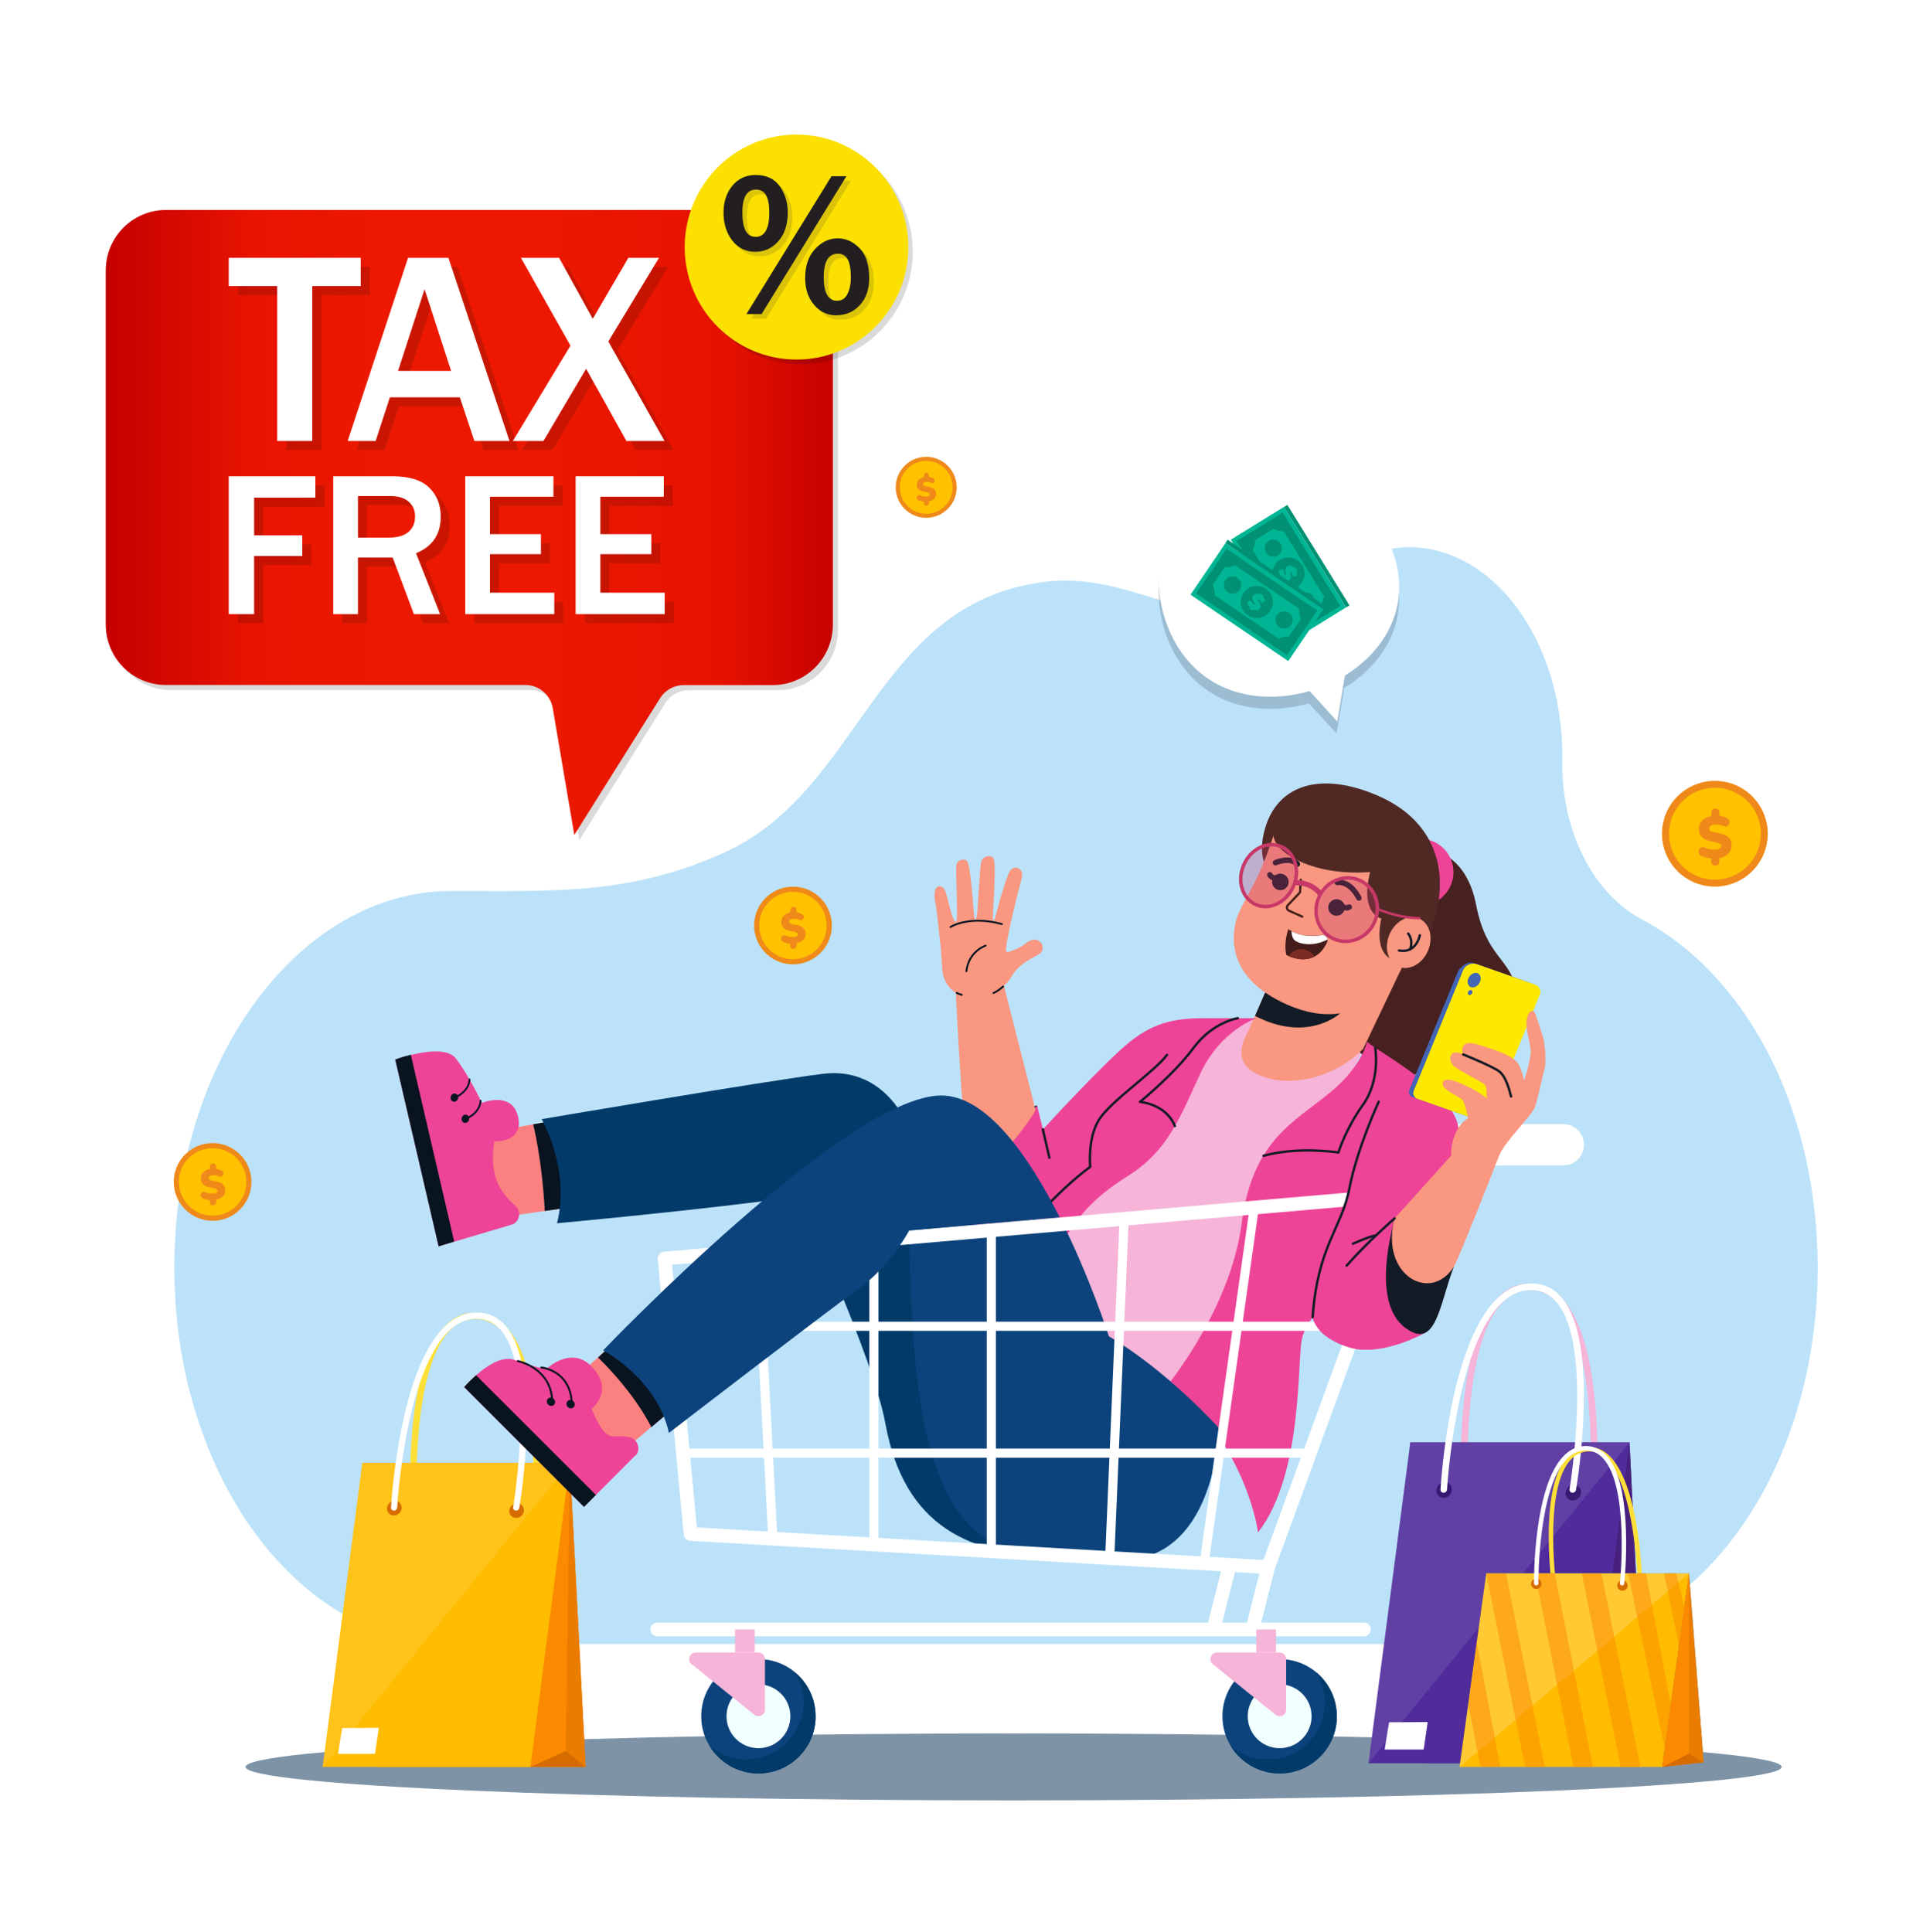 <svg width="200" height="201" viewBox="0 0 200 201" fill="none" xmlns="http://www.w3.org/2000/svg">
<g opacity="0.4">
<path d="M160.201 171C159.411 171 158.641 170.96 157.861 170.87V171H46.961C30.661 171 17.521 152.63 18.151 130.31C18.731 109.64 31.251 93.02 46.481 92.68C46.621 92.68 46.761 92.68 46.901 92.68C57.351 92.65 65.421 93.21 75.451 88.62C89.591 82.16 90.981 62.99 108.291 60.57C119.401 59.02 125.641 68.62 137.741 60.46C140.451 58.63 143.271 56.91 146.501 56.91C155.331 56.91 162.491 66.63 162.491 78.63C162.491 78.8 162.491 78.98 162.491 79.15C162.361 86.44 165.721 92.95 170.721 95.61C181.551 101.36 188.591 114.81 189.021 130.32C189.651 152.64 176.511 171.01 160.211 171.01L160.201 171Z" fill="#55B6EF"/>
</g>
<path d="M105.419 187.27C149.536 187.27 185.299 185.712 185.299 183.79C185.299 181.868 149.536 180.31 105.419 180.31C61.303 180.31 25.539 181.868 25.539 183.79C25.539 185.712 61.303 187.27 105.419 187.27Z" fill="#7E93A6"/>
<path d="M55.719 157.12C55.879 157.12 56.019 157 56.029 156.84C56.069 156.26 56.879 142.57 52.639 138.01C51.749 137.05 50.689 136.56 49.479 136.54C48.279 136.52 47.209 136.98 46.309 137.91C42.029 142.32 42.669 156 42.699 156.59C42.699 156.77 42.859 156.91 43.039 156.91C43.219 156.91 43.359 156.77 43.349 156.59C43.349 156.45 42.699 142.59 46.799 138.37C47.579 137.57 48.489 137.17 49.519 137.19C50.549 137.21 51.419 137.62 52.189 138.44C56.239 142.78 55.409 156.63 55.399 156.77C55.389 156.95 55.519 157.11 55.699 157.13C55.709 157.13 55.719 157.13 55.729 157.13L55.719 157.12Z" fill="#FFDF37"/>
<path d="M39.308 183.79H55.158H60.908L59.268 152.18H37.678L39.308 183.79Z" fill="#FC8A00"/>
<path d="M33.559 183.79H55.159L59.269 152.18H37.679L33.559 183.79Z" fill="#FFBC00"/>
<g opacity="0.1">
<path d="M59.269 152.18L33.559 183.79L37.679 152.18H59.269Z" fill="white"/>
</g>
<path d="M59.268 152.18L58.838 182.13L60.908 183.79L59.268 152.18Z" fill="#EA7C00"/>
<path d="M58.838 182.13L55.158 183.79H60.908L58.838 182.13Z" fill="#D66C00"/>
<path d="M52.969 157.13C52.939 157.55 53.259 157.89 53.679 157.89C54.099 157.89 54.469 157.55 54.489 157.13C54.519 156.71 54.199 156.37 53.779 156.37C53.359 156.37 52.989 156.71 52.969 157.13Z" fill="#D66C00"/>
<path d="M40.248 156.87C40.218 157.29 40.538 157.63 40.958 157.63C41.378 157.63 41.748 157.29 41.768 156.87C41.798 156.45 41.478 156.11 41.058 156.11C40.638 156.11 40.268 156.45 40.248 156.87Z" fill="#D66C00"/>
<path d="M53.668 157.13C53.828 157.13 53.978 157.01 54.008 156.84C54.108 156.25 56.388 142.46 52.618 137.95C51.828 137 50.808 136.52 49.608 136.52C48.408 136.52 47.288 137 46.288 137.95C41.518 142.46 40.698 156.23 40.668 156.81C40.668 156.99 40.798 157.13 40.968 157.13C41.148 157.13 41.298 156.98 41.308 156.8C41.308 156.66 42.148 142.72 46.718 138.4C47.588 137.58 48.548 137.16 49.568 137.16C50.588 137.16 51.428 137.56 52.108 138.38C55.708 142.68 53.388 156.63 53.368 156.77C53.338 156.95 53.458 157.11 53.628 157.12C53.638 157.12 53.648 157.12 53.658 157.12L53.668 157.13Z" fill="white"/>
<path d="M35.588 179.75L35.148 182.43H38.998L39.398 179.72L35.588 179.75Z" fill="white"/>
<path d="M165.729 155.25C165.899 155.25 166.039 155.13 166.059 154.95C166.099 154.34 166.959 139.88 162.479 135.07C161.539 134.06 160.419 133.54 159.149 133.51C157.879 133.49 156.759 133.97 155.809 134.95C151.289 139.61 151.959 154.06 151.989 154.67C151.989 154.86 152.159 155.01 152.339 155.01C152.529 155.01 152.669 154.86 152.659 154.67C152.659 154.52 151.969 139.89 156.299 135.43C157.119 134.58 158.089 134.16 159.169 134.18C160.249 134.2 161.169 134.63 161.989 135.5C166.259 140.08 165.389 154.7 165.379 154.85C165.369 155.04 165.509 155.2 165.699 155.23C165.709 155.23 165.719 155.23 165.739 155.23L165.729 155.25Z" fill="#F5B4D8"/>
<path d="M148.398 183.41H165.128L170.938 180.29L169.478 150.04H146.678L148.398 183.41Z" fill="#48217F"/>
<path d="M142.328 183.41H165.128L169.478 150.04H146.678L142.328 183.41Z" fill="#502B9B"/>
<g opacity="0.1">
<path d="M169.478 150.04L142.328 183.41L146.678 150.04H169.478Z" fill="white"/>
</g>
<path d="M169.478 150.04L168.758 178.54L170.938 180.29L169.478 150.04Z" fill="#48217F"/>
<path d="M168.759 178.54L165.129 183.41L170.939 180.29L168.759 178.54Z" fill="#391972"/>
<path d="M162.828 155.27C162.798 155.72 163.138 156.08 163.578 156.08C164.018 156.08 164.408 155.72 164.438 155.27C164.468 154.82 164.128 154.46 163.688 154.46C163.248 154.46 162.858 154.82 162.828 155.27Z" fill="#391972"/>
<path d="M149.389 154.99C149.359 155.44 149.699 155.8 150.139 155.8C150.579 155.8 150.969 155.44 150.999 154.99C151.029 154.54 150.689 154.18 150.249 154.18C149.809 154.18 149.419 154.54 149.389 154.99Z" fill="#391972"/>
<path d="M163.559 155.27C163.729 155.27 163.889 155.14 163.919 154.96C164.019 154.34 166.439 139.77 162.449 135.01C161.609 134.01 160.539 133.5 159.269 133.5C157.999 133.5 156.819 134.01 155.759 135.01C150.729 139.77 149.859 154.31 149.819 154.93C149.809 155.12 149.949 155.27 150.139 155.27C150.329 155.27 150.489 155.11 150.499 154.93C150.499 154.78 151.389 140.06 156.209 135.5C157.129 134.63 158.139 134.19 159.219 134.19C160.299 134.19 161.179 134.61 161.909 135.47C165.709 140.01 163.269 154.74 163.239 154.89C163.209 155.08 163.329 155.25 163.519 155.26C163.529 155.26 163.539 155.26 163.559 155.26V155.27Z" fill="white"/>
<path d="M144.468 179.15L144.008 181.98H148.068L148.488 179.12L144.468 179.15Z" fill="white"/>
<path d="M170.569 164.42C170.679 164.4 170.769 164.31 170.769 164.19C170.759 163.78 170.449 154.02 167.189 151.25C166.509 150.67 165.729 150.43 164.889 150.54C164.049 150.65 163.339 151.09 162.769 151.84C160.069 155.4 161.389 165 161.449 165.41C161.469 165.53 161.579 165.62 161.709 165.6C161.829 165.58 161.919 165.47 161.899 165.34C161.889 165.24 160.539 155.52 163.129 152.11C163.619 151.46 164.229 151.08 164.949 150.99C165.669 150.89 166.299 151.09 166.889 151.59C169.989 154.23 170.299 164.09 170.309 164.19C170.309 164.32 170.419 164.41 170.539 164.41H170.559L170.569 164.42Z" fill="#FFDF37"/>
<path d="M153.109 180.67L177.189 183.31L175.659 163.66H154.579L153.109 180.67Z" fill="#518DA4"/>
<path d="M151.799 183.79H172.879L175.659 163.66H154.579L151.799 183.79Z" fill="#FFBC00"/>
<path d="M177.189 183.31L172.879 183.79L175.659 163.66L177.189 183.31Z" fill="#EA7C00"/>
<g opacity="0.2">
<path d="M151.799 183.79L175.659 163.66H154.579L151.799 183.79Z" fill="white"/>
</g>
<g opacity="0.5">
<path d="M164.51 163.66L168.56 183.79H170.61L166.56 163.66H164.51Z" fill="#FC8A00"/>
<path d="M159.648 163.66L163.638 183.79H165.678L161.698 163.66H159.648Z" fill="#FC8A00"/>
<path d="M154.58 163.67L158.62 183.79H160.67L156.63 163.66H154.58V163.67Z" fill="#FC8A00"/>
<path d="M152.699 177.29L153.979 183.77H156.029L153.589 170.81L152.699 177.29Z" fill="#FC8A00"/>
<path d="M169.34 163.66L173.14 181.9L173.77 177.29L171.18 163.66H169.34Z" fill="#FC8A00"/>
<path d="M173.068 163.66L174.618 171.17L175.168 167.21L174.338 163.66H173.068Z" fill="#FC8A00"/>
</g>
<path d="M175.659 182.4L172.879 183.79L177.189 183.31L175.659 182.4Z" fill="#D66C00"/>
<path d="M175.659 182.4V163.66L172.879 183.79L175.659 182.4Z" fill="#FC8A00"/>
<path d="M168.739 165.46C169.037 165.46 169.279 165.218 169.279 164.92C169.279 164.622 169.037 164.38 168.739 164.38C168.441 164.38 168.199 164.622 168.199 164.92C168.199 165.218 168.441 165.46 168.739 165.46Z" fill="#D66C00"/>
<path d="M159.238 164.74C159.238 165.04 159.478 165.28 159.778 165.28C160.078 165.28 160.318 165.04 160.318 164.74C160.318 164.44 160.078 164.2 159.778 164.2C159.478 164.2 159.238 164.44 159.238 164.74Z" fill="#D66C00"/>
<path d="M168.699 164.92C168.809 164.92 168.909 164.83 168.929 164.72C168.969 164.31 169.959 154.6 167.099 151.42C166.499 150.75 165.759 150.41 164.919 150.41C164.079 150.41 163.309 150.75 162.649 151.42C159.499 154.6 159.539 164.28 159.539 164.69C159.539 164.81 159.639 164.92 159.769 164.92C159.899 164.92 159.999 164.82 159.999 164.69C159.999 164.59 159.959 154.78 162.969 151.74C163.539 151.16 164.199 150.87 164.919 150.87C165.639 150.87 166.249 151.15 166.759 151.73C169.479 154.76 168.489 164.58 168.479 164.67C168.469 164.79 168.559 164.91 168.679 164.92H168.699Z" fill="white"/>
<path d="M57.889 145.09L64.029 151.57L70.619 146.01L64.269 139.31L57.889 145.09Z" fill="#FB8180"/>
<path d="M70.619 146.01L64.269 139.32L62.199 141.2C66.159 145.07 67.739 148.45 67.739 148.45L70.619 146.02V146.01Z" fill="#081420"/>
<path d="M66.089 151.38L60.739 156.74L48.279 144.28C48.279 144.28 51.379 140.63 53.559 141.47C55.749 142.3 56.839 142.38 56.839 142.38C56.839 142.38 59.359 139.97 61.469 142.08C64.019 144.63 61.529 146.54 61.529 146.54C63.179 150.49 63.679 149.08 65.459 149.49C66.339 149.69 66.699 150.79 66.099 151.4L66.089 151.38Z" fill="#EE4497"/>
<path d="M53.85 141.57C53.85 141.57 57.29 142.25 57.43 145.69" stroke="#081420" stroke-width="0.2" stroke-linecap="round" stroke-linejoin="round"/>
<path d="M56.989 145.49C56.829 145.65 56.839 145.93 57.009 146.1C57.189 146.28 57.459 146.29 57.619 146.12C57.779 145.96 57.769 145.68 57.599 145.51C57.419 145.33 57.149 145.32 56.989 145.49Z" fill="#081420"/>
<path d="M56.299 142.24C56.299 142.24 59.319 142.51 59.469 145.94" stroke="#081420" stroke-width="0.2" stroke-linecap="round" stroke-linejoin="round"/>
<path d="M59.03 145.74C58.87 145.9 58.88 146.18 59.05 146.35C59.23 146.53 59.5 146.54 59.66 146.37C59.82 146.21 59.81 145.93 59.64 145.76C59.46 145.58 59.19 145.57 59.03 145.74Z" fill="#081420"/>
<path d="M48.279 144.28L60.739 156.74L61.98 155.5L49.52 143.05C48.819 143.66 48.319 144.23 48.27 144.29L48.279 144.28Z" fill="#081420"/>
<path d="M50.299 117.87L52.069 126.62L60.599 125.4L58.769 116.36L50.299 117.87Z" fill="#FB8180"/>
<path d="M53.219 127.38L45.619 129.64L41.109 110.22C41.109 110.22 46.059 108.4 47.389 110.08C48.719 111.76 50.119 114.72 50.119 114.72C50.119 114.72 53.249 113.43 53.879 116.16C54.509 118.88 51.409 118.72 51.409 118.72C50.749 122.8 52.449 124.34 53.659 125.49C54.259 126.06 54.009 127.15 53.219 127.39V127.38Z" fill="#EE4497"/>
<path d="M49.979 114.49C49.979 114.49 50.039 115.62 48.559 116.33" stroke="#081420" stroke-width="0.19" stroke-linecap="round" stroke-linejoin="round"/>
<path d="M48.309 115.96C48.099 116.03 47.968 116.26 48.019 116.49C48.069 116.72 48.288 116.85 48.498 116.78C48.709 116.71 48.839 116.48 48.788 116.25C48.739 116.02 48.519 115.89 48.309 115.96Z" fill="#081420"/>
<path d="M48.83 112.28C48.83 112.28 48.89 113.41 47.41 114.12" stroke="#081420" stroke-width="0.19" stroke-linecap="round" stroke-linejoin="round"/>
<path d="M47.16 113.76C46.95 113.83 46.82 114.06 46.87 114.29C46.92 114.52 47.14 114.65 47.35 114.58C47.56 114.51 47.69 114.28 47.64 114.05C47.59 113.82 47.37 113.69 47.16 113.76Z" fill="#081420"/>
<path d="M41.109 110.21L45.619 129.64L47.239 129.14L42.729 109.71C41.809 109.93 41.109 110.21 41.109 110.21Z" fill="#081420"/>
<path d="M60.599 125.4L58.769 116.36L55.449 116.95C55.449 116.95 56.349 120.33 56.659 125.96L60.599 125.4Z" fill="#081420"/>
<path d="M107.709 115.46C107.039 116.76 104.209 120.46 101.219 122.94C99.029 124.75 96.759 125.91 95.199 124.96C91.989 123.03 93.969 120.03 100.329 117.39C102.329 116.56 104.769 115.76 107.609 115.05C107.669 115.03 107.729 115.02 107.789 115C107.919 114.97 107.889 115.14 107.709 115.47V115.46Z" fill="#131B26"/>
<path d="M95.639 125.17C98.109 127.31 101.259 132.13 106.969 132.04C112.679 131.96 125.939 105.91 125.939 105.91C122.639 105.86 120.229 106.16 117.479 108.39C114.729 110.62 108.469 117.48 108.469 117.48L107.869 115.03L95.639 125.18V125.17Z" fill="#EE4497"/>
<path d="M108.459 117.47L109.139 120.42" stroke="#131B26" stroke-width="0.25" stroke-linecap="round" stroke-linejoin="round"/>
<path fill-rule="evenodd" clip-rule="evenodd" d="M105.17 101.64C104.96 101.98 104.7 102.28 104.41 102.54L107.6 115.05L107.7 115.47C107.03 116.77 104.2 120.47 101.21 122.95C100.87 121.7 100.59 120.41 100.48 119.26C100.42 118.66 100.37 118.03 100.31 117.4C99.86 112.15 99.54 106.03 99.41 103.28C98.63 102.78 98.09 101.92 98.01 100.92C97.92 99.61 97.84 98.24 97.71 97.39C97.66 97.07 97.46 94.78 97.29 93.92C96.89 91.91 97.87 92.02 98.18 92.44C98.48 92.86 98.7 94.29 98.98 95.1C99.25 95.88 99.36 96.05 99.49 95.77C99.63 95.49 99.39 90.71 99.46 90.03C99.52 89.35 100.4 89.28 100.58 89.58C101 90.16 101.25 95.01 101.33 95.39C101.41 95.76 101.4 95.9 101.56 95.39C101.73 94.87 101.87 90.17 102.07 89.58C102.27 88.98 103.06 88.93 103.29 89.23C103.67 89.73 103.29 94.17 103.27 94.9C103.25 95.64 103.24 95.8 103.37 95.73C103.51 95.66 103.83 94.04 104.28 92.67C104.73 91.24 104.96 90.52 105.3 90.33C105.79 90.07 106.53 90.46 106.25 91.41C106.05 92.05 104.41 98.56 104.65 98.95C104.79 99.17 105.28 98.86 105.66 98.72C105.93 98.62 106.42 98.34 106.63 98.16C107.97 97.02 108.92 98.49 108.19 99.15C107.47 99.66 106.17 100.11 105.4 101.27C105.34 101.36 105.25 101.5 105.15 101.66L105.17 101.64Z" fill="#F99780"/>
<path d="M98.85 96.43C98.85 96.43 100.76 95.18 104.2 96.12" stroke="#061420" stroke-width="0.19" stroke-linecap="round" stroke-linejoin="round"/>
<path d="M102.51 98.36C102.51 98.36 100.73 98.94 100.51 101.03" stroke="#061420" stroke-width="0.19" stroke-linecap="round" stroke-linejoin="round"/>
<path d="M104.33 102.61C104.08 102.83 103.67 103.15 103.32 103.29" stroke="#061420" stroke-width="0.19" stroke-linecap="round" stroke-linejoin="round"/>
<path d="M99.5 103.28C99.66 103.35 99.87 103.44 100.03 103.48" stroke="#061420" stroke-width="0.19" stroke-linecap="round" stroke-linejoin="round"/>
<path d="M142.17 108.38C138.57 106.65 130.68 105.9 130.68 105.9C130.68 105.9 126.13 106.05 121.72 110.33C117.31 114.61 104.25 138.43 104.25 138.43L123.65 145.54L142.17 108.38Z" fill="#F5B4D8"/>
<path d="M146.008 88.52C142.568 89.58 141.798 94.83 141.908 99.22C142.018 103.61 138.718 109.06 142.748 110.21C142.748 110.21 144.818 113.91 147.498 111.52C147.498 111.52 150.908 114.09 152.618 110.58C152.618 110.58 156.228 110.87 155.438 106.94C155.438 106.94 158.468 106.22 157.808 103.19C157.008 99.5 154.608 99.7 153.508 94.06C152.598 89.37 149.318 87.51 146.008 88.53V88.52Z" fill="#47211F"/>
<path d="M144.51 89.33C143.75 91.09 144.55 93.13 146.31 93.9C148.07 94.66 150.11 93.86 150.88 92.1C151.64 90.34 150.84 88.3 149.08 87.53C147.32 86.77 145.28 87.57 144.51 89.33Z" fill="#EE4497"/>
<path d="M133.91 92.18C133.91 92.18 130.1 91.03 131.6 86.07C132.92 81.68 137.31 80.16 143.34 82.78C150.68 85.97 151.28 93.28 147.38 99.45C143.48 105.62 135.14 97.01 133.92 92.18H133.91Z" fill="#502925"/>
<path d="M141.778 109.09L145.778 100.7L131.568 103.27L129.968 106.94C129.678 107.59 128.048 110.01 130.248 111.43C133.308 113.41 138.638 112.32 141.778 109.09Z" fill="#F99780"/>
<path d="M143.319 84.13C138.379 81.61 133.869 82.65 132.289 87.38C131.779 88.92 131.279 90.11 130.829 91.07C129.479 93.97 128.489 94.87 128.339 97.08C128.119 100.31 130.059 102.85 133.939 104.53C139.009 106.74 144.179 105.4 147.339 97.59C150.269 90.34 147.319 86.16 143.319 84.12V84.13Z" fill="#F99780"/>
<path d="M131.569 103.27L130.529 105.67C135.879 108.45 139.189 105.58 139.379 105.4C137.619 105.67 135.769 105.33 133.939 104.53C133.069 104.15 132.299 103.73 131.629 103.26H131.569V103.27Z" fill="#131B26"/>
<path d="M132.468 86.61C132.098 88.39 136.218 91.18 142.498 90.71C141.408 95.09 143.658 95.54 143.658 95.54C142.628 100.63 146.178 100 146.178 100C146.578 99.28 147.038 98.5 147.398 97.61C150.328 90.36 147.428 86.04 143.428 83.99C138.488 81.48 133.358 82.35 132.468 86.6V86.61Z" fill="#502925"/>
<path d="M144.519 97.18C143.919 98.56 144.329 100.06 145.429 100.54C146.529 101.02 147.919 100.29 148.509 98.91C149.109 97.53 148.699 96.03 147.599 95.55C146.499 95.07 145.109 95.8 144.519 97.18Z" fill="#F99780"/>
<path d="M147.668 97.29C147.668 97.29 147.338 99.2 145.498 98.87" stroke="#131B26" stroke-width="0.25" stroke-linecap="round" stroke-linejoin="round"/>
<path d="M146.459 97.11C146.459 97.11 147.019 97.74 146.669 98.73" stroke="#131B26" stroke-width="0.25" stroke-linecap="round" stroke-linejoin="round"/>
<path d="M135.288 91.51L135.208 92.82L133.938 94.16C133.778 94.33 133.828 94.62 134.048 94.72L135.438 95.35" stroke="#421F19" stroke-width="0.23" stroke-linecap="round" stroke-linejoin="round"/>
<path d="M141.328 93.41C141.328 93.41 140.508 91.63 139.068 91.78" stroke="#131B26" stroke-width="0.57" stroke-linecap="round" stroke-linejoin="round"/>
<path d="M134.928 89.88C134.928 89.88 134.338 89.07 132.658 89.73" stroke="#131B26" stroke-width="0.57" stroke-linecap="round" stroke-linejoin="round"/>
<path d="M133.987 96.65C133.987 96.65 133.477 98.08 133.787 99.33C133.787 99.33 136.637 100.97 138.017 98.02C138.067 97.92 138.077 97.82 138.067 97.72C138.027 97.43 137.767 97.21 137.447 97.27C136.887 97.37 136.127 97.42 135.297 97.21C135.227 97.19 135.147 97.17 135.067 97.15C134.987 97.13 134.917 97.1 134.837 97.07C134.757 97.04 134.677 97.01 134.607 96.98C134.527 96.95 134.457 96.92 134.377 96.87C134.237 96.81 134.117 96.73 133.987 96.65Z" fill="#441C19"/>
<path d="M134.328 96.84C134.328 96.84 134.278 97.51 134.678 97.83C135.058 98.14 136.468 98.56 138.068 97.73C138.028 97.44 137.768 97.22 137.448 97.28C136.888 97.38 136.128 97.43 135.298 97.22C135.218 97.21 135.138 97.18 135.068 97.16C134.988 97.14 134.918 97.11 134.838 97.08C134.758 97.06 134.678 97.02 134.608 96.99C134.528 96.96 134.458 96.93 134.378 96.88C134.358 96.88 134.338 96.86 134.318 96.85L134.328 96.84Z" fill="white"/>
<path d="M133.998 99.44C134.468 99.65 135.658 100.07 136.728 99.49C136.728 99.49 136.278 98.85 135.578 98.74C134.638 98.59 133.998 99.44 133.998 99.44Z" fill="#7D2C23"/>
<path d="M138.219 94.04C138.019 94.47 138.219 94.99 138.649 95.18C139.079 95.38 139.599 95.18 139.789 94.75C139.989 94.32 139.789 93.8 139.359 93.61C138.929 93.41 138.409 93.61 138.219 94.04Z" fill="#131B26"/>
<path d="M139.428 94.06C139.428 94.06 139.748 94.63 140.328 94.35" stroke="#131B26" stroke-width="0.57" stroke-linecap="round" stroke-linejoin="round"/>
<path d="M134.018 91.85C133.948 92.32 133.518 92.65 133.048 92.59C132.578 92.52 132.248 92.09 132.308 91.62C132.378 91.15 132.808 90.82 133.278 90.88C133.748 90.95 134.078 91.38 134.018 91.85Z" fill="#131B26"/>
<path d="M132.988 91.23C132.988 91.23 132.418 91.54 132.068 91" stroke="#131B26" stroke-width="0.57" stroke-linecap="round" stroke-linejoin="round"/>
<path opacity="0.3" d="M129.359 89.96C128.629 91.63 129.199 93.48 130.629 94.1C132.049 94.72 133.799 93.87 134.519 92.2C135.249 90.53 134.679 88.68 133.249 88.06C131.829 87.44 130.079 88.29 129.359 89.96Z" fill="#C73868"/>
<path opacity="0.3" d="M137.16 93.35C136.43 95.04 137.13 96.97 138.74 97.67C140.34 98.37 142.24 97.57 142.97 95.88C143.7 94.19 143 92.26 141.39 91.56C139.79 90.86 137.89 91.66 137.16 93.35Z" fill="#C73868"/>
<path d="M129.359 89.96C128.629 91.63 129.199 93.48 130.629 94.1C132.049 94.72 133.799 93.87 134.519 92.2C135.249 90.53 134.679 88.68 133.249 88.06C131.829 87.44 130.079 88.29 129.359 89.96Z" stroke="#C73868" stroke-width="0.36" stroke-miterlimit="10"/>
<path d="M137.16 93.35C136.43 95.04 137.13 96.97 138.74 97.67C140.34 98.37 142.24 97.57 142.97 95.88C143.7 94.19 143 92.26 141.39 91.56C139.79 90.86 137.89 91.66 137.16 93.35Z" stroke="#C73868" stroke-width="0.36" stroke-miterlimit="10"/>
<path d="M137.26 92.9C137.26 92.9 136.44 91.78 134.76 91.81" stroke="#C73868" stroke-width="0.54" stroke-linecap="round" stroke-linejoin="round"/>
<path d="M143.26 94.53C143.26 94.53 145.17 95.46 147.63 95.51" stroke="#C73868" stroke-width="0.26" stroke-linecap="round" stroke-linejoin="round"/>
<path d="M147.499 132.28C148.569 135.1 149.349 138.04 148.249 138.61C145.419 140.1 142.239 140.87 140.039 140.07C137.719 139.21 136.769 138.13 136.529 137.02C136.139 137.52 135.709 138.21 135.449 139.09C134.849 141.09 135.649 153.21 130.839 159.41C130.839 159.41 129.839 150.8 121.729 143.69C121.729 143.69 128.019 135.9 129.129 127.29C130.239 118.68 134.489 116.79 138.349 113.63C141.649 110.92 142.179 108.37 142.179 108.37C143.779 109.71 151.919 113.95 151.719 117.91C151.579 120.76 149.329 127.75 147.499 132.27V132.28Z" fill="#EE4497"/>
<path d="M143.03 109C143.03 109 143.61 112.32 141.75 114.92C139.9 117.52 139.2 119.88 139.2 119.88C139.2 119.88 135.07 119.21 131.41 120.22" stroke="#131B26" stroke-width="0.25" stroke-linecap="round" stroke-linejoin="round"/>
<path d="M94.57 127.98C94.57 127.98 95.35 127.09 96.7 125.18" stroke="#131B26" stroke-width="0.25" stroke-linecap="round" stroke-linejoin="round"/>
<path d="M130.688 105.91C130.688 105.91 126.938 107.14 124.838 111.67C122.738 116.19 121.468 119.66 117.468 122.21C113.338 124.84 109.758 127.79 107.108 138.5C107.108 138.5 100.798 138.2 97.898 139C97.898 139 106.708 126.26 113.388 121.38C113.388 121.38 113.088 118.45 114.288 116.5C115.488 114.55 120.098 111.47 121.368 109.74C122.638 108.01 124.468 105.91 125.928 105.91H130.688Z" fill="#EE4497"/>
<path d="M128.738 105.91C128.738 105.91 126.138 106.29 124.128 109C122.128 111.72 118.568 114.61 118.568 114.61C118.568 114.61 121.298 114.84 122.188 117.13" stroke="#131B26" stroke-width="0.25" stroke-linecap="round" stroke-linejoin="round"/>
<path d="M97.898 138.99C97.898 138.99 106.708 126.25 113.388 121.37C113.388 121.37 113.088 118.44 114.288 116.49C115.488 114.54 120.098 111.46 121.368 109.73" stroke="#131B26" stroke-width="0.25" stroke-linecap="round" stroke-linejoin="round"/>
<path d="M110.71 161.94C100.79 161.98 94.04 158.74 92.09 148.11C90.79 141 83.09 124.46 83.09 124.46C72.91 125.87 57.93 127.24 57.93 127.24C59.36 121.68 56.34 116.41 56.34 116.41C56.34 116.41 79.55 112.45 85.56 111.7C89.39 111.22 92.09 113.11 93.78 115.85C97.96 122.16 109.61 141.19 109.61 141.19L115.32 139.01C115.32 139.01 120.55 161.91 110.71 161.95V161.94Z" fill="#023B6A"/>
<path d="M126.79 148.56C126.79 148.56 126.56 158.92 120.03 161.62C120.03 161.62 107.94 162.96 103.29 160.49C96.67 156.99 94.73 146.11 94.58 127.98L110.2 126.58C113.35 132.8 115.33 139 115.33 139C121.44 142.6 126.79 148.56 126.79 148.56Z" fill="#0D437C"/>
<path d="M133.089 184.47C136.375 184.47 139.039 181.806 139.039 178.52C139.039 175.234 136.375 172.57 133.089 172.57C129.803 172.57 127.139 175.234 127.139 178.52C127.139 181.806 129.803 184.47 133.089 184.47Z" fill="#0D437C"/>
<path d="M133.09 181.84C134.923 181.84 136.41 180.354 136.41 178.52C136.41 176.686 134.923 175.2 133.09 175.2C131.256 175.2 129.77 176.686 129.77 178.52C129.77 180.354 131.256 181.84 133.09 181.84Z" fill="#F2FFFF"/>
<path d="M139.038 178.52C139.038 181.81 136.378 184.47 133.088 184.47C130.938 184.47 129.048 183.32 127.998 181.61C129.038 182.48 130.368 183.01 131.828 183.01C135.118 183.01 137.778 180.34 137.778 177.06C137.778 175.94 137.468 174.88 136.918 173.98C138.208 175.07 139.028 176.7 139.028 178.52H139.038Z" fill="#023B6A"/>
<path d="M148.259 118.23L131.889 163.01L71.819 159.56L69.119 130.91L146.059 124.26" stroke="white" stroke-width="1.43" stroke-linecap="round" stroke-linejoin="round"/>
<path d="M69.779 137.95H141.049" stroke="white" stroke-width="0.95" stroke-linecap="round" stroke-linejoin="round"/>
<path d="M71.029 151.15H136.229" stroke="white" stroke-width="0.95" stroke-linecap="round" stroke-linejoin="round"/>
<path d="M130.449 125.61L125.229 162.63" stroke="white" stroke-width="0.95" stroke-linecap="round" stroke-linejoin="round"/>
<path d="M116.91 126.91L115.42 161.98" stroke="white" stroke-width="0.95" stroke-linecap="round" stroke-linejoin="round"/>
<path d="M103.1 127.97V161.33" stroke="white" stroke-width="0.95" stroke-linecap="round" stroke-linejoin="round"/>
<path d="M90.889 129.03V160.66" stroke="white" stroke-width="0.95" stroke-linecap="round" stroke-linejoin="round"/>
<path d="M78.799 130.07L80.379 160.05" stroke="white" stroke-width="0.95" stroke-linecap="round" stroke-linejoin="round"/>
<path d="M131.889 163.01L130.279 169.38" stroke="white" stroke-width="1.43" stroke-linecap="round" stroke-linejoin="round"/>
<path d="M127.839 163.01L126.229 169.38" stroke="white" stroke-width="1.43" stroke-linecap="round" stroke-linejoin="round"/>
<path d="M68.369 169.49H141.849" stroke="white" stroke-width="1.43" stroke-linecap="round" stroke-linejoin="round"/>
<path d="M132.708 169.49H130.658V171.89H132.708V169.49Z" fill="#F5B4D8"/>
<path d="M126.568 171.89H133.088C133.468 171.89 133.768 172.19 133.768 172.57V177.83C133.768 178.4 133.108 178.72 132.658 178.36L126.138 173.1C125.638 172.7 125.928 171.89 126.568 171.89Z" fill="#F5B4D8"/>
<path d="M78.88 184.47C82.166 184.47 84.83 181.806 84.83 178.52C84.83 175.234 82.166 172.57 78.88 172.57C75.594 172.57 72.93 175.234 72.93 178.52C72.93 181.806 75.594 184.47 78.88 184.47Z" fill="#0D437C"/>
<path d="M78.88 181.84C80.714 181.84 82.201 180.354 82.201 178.52C82.201 176.686 80.714 175.2 78.88 175.2C77.047 175.2 75.561 176.686 75.561 178.52C75.561 180.354 77.047 181.84 78.88 181.84Z" fill="#F2FFFF"/>
<path d="M84.829 178.52C84.829 181.81 82.169 184.47 78.879 184.47C76.729 184.47 74.839 183.32 73.789 181.61C74.829 182.48 76.159 183.01 77.619 183.01C80.909 183.01 83.569 180.34 83.569 177.06C83.569 175.94 83.259 174.88 82.709 173.98C83.999 175.07 84.819 176.7 84.819 178.52H84.829Z" fill="#023B6A"/>
<path d="M78.499 169.49H76.449V171.89H78.499V169.49Z" fill="#F5B4D8"/>
<path d="M72.359 171.89H78.879C79.259 171.89 79.559 172.19 79.559 172.57V177.83C79.559 178.4 78.899 178.72 78.449 178.36L71.929 173.1C71.429 172.7 71.719 171.89 72.359 171.89Z" fill="#F5B4D8"/>
<path d="M162.588 121.23H150.388C149.198 121.23 148.238 120.27 148.238 119.08C148.238 117.89 149.198 116.93 150.388 116.93H162.588C163.778 116.93 164.738 117.89 164.738 119.08C164.738 120.27 163.778 121.23 162.588 121.23Z" fill="white"/>
<path d="M147.499 132.28C148.569 135.1 149.349 138.04 148.249 138.61C145.419 140.1 142.239 140.87 140.039 140.07C137.719 139.21 136.769 138.13 136.529 137.02C137.049 129.58 139.549 127.78 140.349 123.62C141.149 119.47 143.399 114.6 143.399 114.6C144.439 112.54 147.229 112.28 149.509 113.81C150.839 115.13 151.789 116.54 151.719 117.92C151.579 120.77 149.329 127.76 147.499 132.28Z" fill="#EE4497"/>
<path d="M136.52 137.02C137.04 129.58 139.54 127.78 140.34 123.62C141.14 119.47 143.39 114.6 143.39 114.6" stroke="#131B26" stroke-width="0.25" stroke-linecap="round" stroke-linejoin="round"/>
<path d="M154.6 115.75L159.7 103.29C159.87 102.86 159.66 102.42 159.21 102.26L153.33 100.19C152.95 100.06 152.49 100.15 152.18 100.43L151.88 100.7C151.77 100.8 151.68 100.92 151.63 101.05L146.57 113.39C146.45 113.69 146.6 114.01 146.92 114.12L153.2 116.33C153.74 116.52 154.39 116.24 154.6 115.74V115.75Z" fill="#4265B5"/>
<path d="M154.981 116.1L160.151 103.46C160.331 103.03 160.111 102.59 159.651 102.42L153.601 100.29C153.061 100.1 152.391 100.38 152.181 100.89L147.041 113.45C146.891 113.81 147.071 114.18 147.451 114.31L153.851 116.56C154.281 116.71 154.811 116.49 154.971 116.09L154.981 116.1Z" fill="#FDE800"/>
<path d="M152.69 101.84C152.55 102.25 152.73 102.64 153.07 102.7C153.42 102.76 153.81 102.47 153.95 102.06C154.09 101.65 153.91 101.26 153.57 101.2C153.22 101.14 152.83 101.43 152.69 101.84Z" fill="#4265B5"/>
<path d="M152.68 103.2C152.63 103.34 152.69 103.48 152.81 103.5C152.93 103.52 153.07 103.42 153.12 103.28C153.17 103.14 153.11 103 152.99 102.98C152.87 102.96 152.73 103.06 152.68 103.2Z" fill="#4265B5"/>
<path d="M151.189 131.81C149.709 135.64 149.379 140.52 146.159 138.12C142.509 135.39 144.889 127.55 145.059 126.73L151.189 131.81Z" fill="#131B26"/>
<path d="M145.049 126.73L150.919 120.21C150.919 120.21 150.789 117.52 152.699 116.3C152.699 116.3 152.339 114.69 152.099 114.4C151.859 114.12 150.129 113.42 150.049 112.82C149.969 112.22 150.589 112.2 151.379 112.48C152.169 112.76 153.969 113.61 154.609 114.26C154.609 114.26 154.649 113.21 154.499 112.91C154.349 112.61 151.819 111.43 151.219 110.9C150.619 110.37 150.809 109.64 151.159 109.51C151.519 109.38 152.169 109.66 152.169 109.66C152.169 109.66 151.849 108.93 152.399 108.59C152.939 108.25 154.539 108.93 155.369 109.19C156.199 109.45 157.579 110.03 157.959 110.75C158.339 111.46 158.519 112.4 158.519 112.4C158.519 112.4 159.199 110.34 159.199 109.38C159.199 108.42 158.559 106.96 158.809 105.94C159.049 104.93 159.469 105.13 159.599 105.3C159.729 105.47 160.369 107.53 160.519 108.04C160.669 108.55 160.839 110.41 160.649 111.12C160.459 111.83 159.939 114.33 159.639 115.16C159.339 115.99 156.449 118.8 155.919 120.19C155.389 121.58 151.649 131.08 151.189 131.79C148.709 135.62 143.469 132.52 145.059 126.71L145.049 126.73Z" fill="#F99780"/>
<path d="M152.178 109.68C152.178 109.68 155.198 110.9 155.918 111.44C156.628 111.98 156.968 113.34 157.158 114.05" stroke="#131B26" stroke-width="0.25" stroke-linecap="round" stroke-linejoin="round"/>
<path d="M145.049 126.73C145.049 126.73 142.219 129.18 140.059 131.64" stroke="#131B26" stroke-width="0.25" stroke-linecap="round" stroke-linejoin="round"/>
<path d="M143.109 128.51C143.109 128.51 142.739 128.47 140.709 129.37" stroke="#131B26" stroke-width="0.25" stroke-linecap="round" stroke-linejoin="round"/>
<path d="M110.189 126.58L94.569 127.98C94.569 127.98 92.638 131.61 89.489 133.9C84.819 137.3 69.569 149.05 69.569 149.05C68.368 143.44 62.728 140.46 62.728 140.46C62.728 140.46 88.069 113.96 97.898 113.95C102.629 113.95 107.009 120.28 110.189 126.58Z" fill="#0D437C"/>
<path opacity="0.2" d="M143.841 67.75C142.821 69.29 141.421 70.58 139.801 71.56L139.011 76.28L136.111 73.16C132.571 74.17 128.701 73.89 125.731 71.92C120.141 68.22 118.881 59.56 122.581 53.97C126.281 48.38 133.541 47.99 139.131 51.69C144.721 55.39 147.541 62.17 143.841 67.76V67.75Z" fill="#202738"/>
<path d="M143.84 66.51C142.84 68.02 141.46 69.29 139.88 70.26L139.08 75.05L136.2 71.88C132.64 72.92 128.73 72.64 125.74 70.66C120.15 66.96 118.89 58.3 122.59 52.71C126.29 47.12 133.55 46.73 139.14 50.43C144.73 54.13 147.55 60.91 143.85 66.5L143.84 66.51Z" fill="white"/>
<path d="M140.351 62.97L140.001 63.18L133.541 52.73L133.891 52.52L140.351 62.97Z" fill="#009073"/>
<path d="M133.537 52.725L128.016 56.135L134.474 66.591L139.995 63.181L133.537 52.725Z" fill="#00B593"/>
<path d="M129.891 56.57L133.101 54.59L138.131 62.74L134.921 64.72L129.891 56.57ZM128.641 56.28L134.621 65.97L139.371 63.03L133.391 53.34L128.641 56.28Z" fill="#009073"/>
<path d="M133.631 64.36C134.521 63.81 135.691 64.08 136.241 64.97L134.621 65.97L133.621 64.36H133.631Z" fill="#009073"/>
<path d="M129.631 57.89C130.521 57.34 130.801 56.17 130.251 55.28L128.641 56.28L129.641 57.89H129.631Z" fill="#009073"/>
<path d="M138.38 61.42C137.49 61.97 137.21 63.14 137.76 64.03L139.37 63.03L138.38 61.42Z" fill="#009073"/>
<path d="M134.391 54.96C133.501 55.51 132.331 55.23 131.781 54.34L133.391 53.34L134.391 54.95V54.96Z" fill="#009073"/>
<path d="M135.361 61.76C134.941 62.02 134.811 62.57 135.071 63C135.331 63.42 135.891 63.55 136.311 63.29C136.731 63.03 136.861 62.48 136.601 62.06C136.341 61.64 135.791 61.51 135.371 61.77L135.361 61.76Z" fill="#009073"/>
<path d="M133.131 58.23C132.341 58.72 132.101 59.75 132.581 60.53C133.071 61.32 134.101 61.56 134.881 61.08C135.671 60.59 135.911 59.56 135.421 58.78C134.931 57.99 133.901 57.75 133.121 58.24L133.131 58.23Z" fill="#009073"/>
<path d="M131.961 56.26C131.541 56.52 131.411 57.07 131.671 57.49C131.931 57.91 132.491 58.04 132.901 57.78C133.321 57.52 133.451 56.97 133.191 56.55C132.931 56.13 132.381 56 131.961 56.26Z" fill="#009073"/>
<path d="M134.361 59.11C134.361 59.11 134.431 59.11 134.491 59.14C134.551 59.18 134.601 59.23 134.651 59.32C134.691 59.38 134.701 59.43 134.681 59.47C134.671 59.49 134.661 59.51 134.641 59.52L134.581 59.55C134.651 59.71 134.681 59.83 134.681 59.91C134.681 59.94 134.671 59.96 134.651 59.97C134.581 60.01 134.501 60.04 134.401 60.05C134.301 60.06 134.241 60.05 134.221 60.02C134.221 60.02 134.221 59.99 134.211 59.96C134.201 59.85 134.181 59.76 134.141 59.71C134.111 59.65 134.081 59.62 134.061 59.6C134.041 59.59 134.021 59.58 133.991 59.6C133.971 59.61 133.961 59.64 133.961 59.67C133.961 59.71 133.981 59.75 133.991 59.8C134.001 59.85 134.021 59.9 134.031 59.97C134.031 60.03 134.041 60.09 134.031 60.16C134.031 60.22 134.011 60.28 133.971 60.34C133.931 60.4 133.881 60.45 133.831 60.48C133.771 60.51 133.721 60.53 133.681 60.55C133.641 60.56 133.591 60.56 133.531 60.56C133.471 60.56 133.421 60.54 133.351 60.5C133.291 60.46 133.231 60.41 133.171 60.35L133.141 60.37C133.141 60.37 133.071 60.37 133.011 60.34C132.951 60.3 132.901 60.25 132.851 60.16C132.811 60.1 132.801 60.05 132.821 60.01C132.831 59.99 132.841 59.97 132.861 59.96L132.921 59.93C132.881 59.84 132.851 59.76 132.831 59.68C132.791 59.54 132.791 59.46 132.831 59.43C132.911 59.39 132.991 59.35 133.081 59.33C133.171 59.31 133.231 59.31 133.251 59.33C133.251 59.33 133.271 59.4 133.291 59.53C133.311 59.66 133.341 59.75 133.371 59.8C133.401 59.85 133.431 59.89 133.451 59.89C133.471 59.89 133.491 59.89 133.511 59.89C133.531 59.88 133.541 59.85 133.541 59.81C133.541 59.77 133.531 59.73 133.511 59.68C133.491 59.63 133.481 59.57 133.471 59.51C133.471 59.45 133.461 59.39 133.461 59.33C133.461 59.27 133.481 59.21 133.521 59.15C133.561 59.09 133.611 59.04 133.681 59C133.931 58.86 134.141 58.9 134.321 59.12H134.351L134.361 59.11Z" fill="#009073"/>
<path d="M134.581 59.01C134.581 59.01 134.651 59.01 134.711 59.04C134.771 59.08 134.821 59.13 134.871 59.22C134.911 59.28 134.921 59.33 134.901 59.37C134.891 59.39 134.881 59.41 134.861 59.42L134.801 59.45C134.871 59.61 134.901 59.73 134.901 59.81C134.901 59.84 134.891 59.86 134.871 59.87C134.801 59.91 134.721 59.94 134.621 59.95C134.521 59.96 134.461 59.95 134.441 59.92C134.441 59.92 134.441 59.89 134.431 59.86C134.421 59.75 134.401 59.66 134.361 59.61C134.331 59.55 134.301 59.52 134.281 59.5C134.261 59.49 134.241 59.48 134.211 59.5C134.181 59.52 134.181 59.54 134.181 59.57C134.181 59.61 134.201 59.65 134.211 59.7C134.231 59.75 134.241 59.8 134.251 59.87C134.251 59.93 134.261 59.99 134.251 60.06C134.251 60.12 134.231 60.18 134.191 60.24C134.151 60.3 134.101 60.35 134.051 60.38C133.991 60.41 133.941 60.43 133.901 60.45C133.861 60.46 133.811 60.46 133.751 60.46C133.691 60.46 133.641 60.44 133.571 60.4C133.511 60.36 133.451 60.31 133.391 60.25L133.361 60.27C133.361 60.27 133.291 60.27 133.231 60.24C133.171 60.2 133.121 60.15 133.071 60.06C133.031 60 133.021 59.95 133.041 59.91C133.051 59.89 133.061 59.87 133.081 59.86L133.141 59.83C133.101 59.74 133.071 59.66 133.051 59.58C133.011 59.44 133.011 59.36 133.051 59.33C133.131 59.29 133.211 59.25 133.301 59.23C133.391 59.21 133.451 59.21 133.471 59.23C133.471 59.23 133.491 59.3 133.511 59.43C133.531 59.56 133.561 59.65 133.591 59.7C133.621 59.75 133.651 59.79 133.671 59.79C133.691 59.79 133.711 59.79 133.731 59.79C133.751 59.78 133.761 59.75 133.761 59.71C133.761 59.67 133.761 59.63 133.731 59.58C133.711 59.53 133.701 59.47 133.691 59.41C133.691 59.35 133.681 59.29 133.681 59.23C133.681 59.17 133.701 59.11 133.741 59.05C133.781 58.99 133.831 58.94 133.901 58.9C134.151 58.76 134.361 58.8 134.541 59.02H134.571L134.581 59.01Z" fill="#00B593"/>
<path d="M137.849 63.04L137.619 63.38L127.449 56.48L127.679 56.14L137.849 63.04Z" fill="#009073"/>
<path d="M127.462 56.487L123.816 61.857L133.984 68.761L137.63 63.392L127.462 56.487Z" fill="#00B593"/>
<path d="M125.69 61.48L127.81 58.36L135.73 63.74L133.61 66.86L125.69 61.48ZM124.43 61.73L133.85 68.13L136.99 63.51L127.57 57.11L124.43 61.73Z" fill="#009073"/>
<path d="M132.289 67.06C132.879 66.19 134.059 65.97 134.919 66.55L133.849 68.12L132.279 67.06H132.289Z" fill="#009073"/>
<path d="M126 62.79C126.59 61.92 126.36 60.74 125.5 60.15L124.43 61.72L126 62.79Z" fill="#009073"/>
<path d="M135.429 62.44C134.839 63.31 135.069 64.49 135.929 65.07L136.989 63.5L135.419 62.44H135.429Z" fill="#009073"/>
<path d="M129.14 58.17C128.55 59.04 127.37 59.26 126.51 58.67L127.58 57.1L129.15 58.16L129.14 58.17Z" fill="#009073"/>
<path d="M132.8 63.98C132.52 64.39 132.63 64.95 133.04 65.23C133.45 65.51 134.01 65.4 134.29 64.99C134.57 64.58 134.46 64.02 134.05 63.75C133.64 63.47 133.08 63.58 132.8 63.99V63.98Z" fill="#009073"/>
<path d="M129.331 61.67C128.811 62.43 129.011 63.48 129.771 64C130.541 64.52 131.581 64.32 132.101 63.56C132.621 62.8 132.421 61.75 131.661 61.23C130.901 60.71 129.851 60.91 129.341 61.67H129.331Z" fill="#009073"/>
<path d="M127.45 60.35C127.17 60.76 127.28 61.32 127.69 61.6C128.1 61.88 128.66 61.77 128.94 61.36C129.22 60.95 129.11 60.39 128.7 60.11C128.29 59.83 127.73 59.94 127.45 60.35Z" fill="#009073"/>
<path d="M130.809 61.97C130.809 61.97 130.869 61.93 130.939 61.94C131.009 61.94 131.079 61.98 131.149 62.04C131.209 62.08 131.239 62.12 131.239 62.16C131.239 62.19 131.239 62.21 131.219 62.22L131.179 62.28C131.309 62.4 131.389 62.5 131.419 62.57C131.429 62.6 131.429 62.62 131.419 62.64C131.369 62.7 131.309 62.76 131.219 62.82C131.129 62.87 131.079 62.89 131.049 62.87C131.049 62.87 131.029 62.85 131.009 62.82C130.949 62.72 130.899 62.66 130.839 62.62C130.789 62.58 130.749 62.56 130.719 62.55C130.689 62.55 130.669 62.55 130.659 62.57C130.639 62.59 130.649 62.62 130.659 62.65C130.679 62.68 130.709 62.72 130.739 62.75C130.769 62.79 130.809 62.83 130.839 62.89C130.869 62.94 130.899 63 130.919 63.06C130.939 63.12 130.949 63.18 130.939 63.25C130.929 63.32 130.899 63.38 130.869 63.44C130.829 63.49 130.789 63.53 130.759 63.56C130.719 63.59 130.679 63.61 130.629 63.63C130.579 63.65 130.519 63.66 130.449 63.65C130.379 63.64 130.299 63.62 130.229 63.59L130.209 63.62C130.209 63.62 130.149 63.66 130.079 63.65C130.009 63.65 129.939 63.61 129.859 63.55C129.799 63.51 129.769 63.47 129.769 63.43C129.769 63.4 129.769 63.38 129.789 63.37L129.829 63.31C129.749 63.24 129.689 63.18 129.639 63.12C129.549 63 129.519 62.93 129.539 62.89C129.589 62.82 129.649 62.75 129.729 62.69C129.809 62.63 129.859 62.61 129.879 62.63C129.879 62.63 129.919 62.69 129.999 62.79C130.069 62.9 130.139 62.97 130.189 63C130.239 63.04 130.279 63.05 130.299 63.06C130.319 63.06 130.339 63.06 130.359 63.03C130.369 63.01 130.369 62.98 130.359 62.95C130.339 62.92 130.319 62.88 130.279 62.84C130.249 62.8 130.209 62.75 130.179 62.7C130.149 62.65 130.119 62.59 130.089 62.54C130.069 62.49 130.059 62.42 130.069 62.35C130.069 62.28 130.109 62.21 130.149 62.15C130.319 61.92 130.529 61.87 130.779 62L130.799 61.98L130.809 61.97Z" fill="#009073"/>
<path d="M130.969 61.79C130.969 61.79 131.029 61.75 131.099 61.76C131.169 61.76 131.239 61.8 131.309 61.86C131.369 61.9 131.399 61.94 131.399 61.98C131.399 62.01 131.399 62.03 131.379 62.04L131.339 62.1C131.469 62.22 131.549 62.32 131.579 62.39C131.589 62.42 131.589 62.44 131.579 62.46C131.529 62.52 131.469 62.58 131.379 62.64C131.289 62.69 131.239 62.71 131.209 62.69C131.209 62.69 131.189 62.67 131.169 62.64C131.109 62.54 131.059 62.48 131.009 62.44C130.959 62.4 130.919 62.38 130.889 62.37C130.859 62.37 130.839 62.37 130.829 62.39C130.809 62.41 130.819 62.44 130.829 62.47C130.849 62.5 130.879 62.54 130.909 62.57C130.939 62.61 130.979 62.65 131.009 62.71C131.039 62.76 131.069 62.82 131.089 62.88C131.109 62.94 131.119 63 131.109 63.07C131.099 63.14 131.069 63.2 131.039 63.26C130.999 63.31 130.959 63.35 130.929 63.38C130.889 63.41 130.849 63.43 130.799 63.45C130.749 63.47 130.689 63.48 130.619 63.47C130.549 63.47 130.469 63.44 130.399 63.41L130.379 63.44C130.379 63.44 130.319 63.48 130.249 63.47C130.179 63.47 130.109 63.43 130.029 63.37C129.969 63.33 129.939 63.29 129.939 63.25C129.939 63.22 129.939 63.2 129.959 63.19L129.999 63.13C129.919 63.06 129.859 63 129.809 62.94C129.719 62.82 129.689 62.75 129.709 62.71C129.759 62.64 129.819 62.57 129.899 62.51C129.979 62.45 130.029 62.43 130.049 62.45C130.049 62.45 130.089 62.51 130.169 62.61C130.249 62.71 130.309 62.79 130.359 62.82C130.409 62.86 130.449 62.87 130.469 62.88C130.489 62.88 130.509 62.88 130.529 62.85C130.549 62.82 130.539 62.8 130.529 62.77C130.509 62.74 130.489 62.7 130.449 62.66C130.419 62.62 130.379 62.57 130.349 62.52C130.319 62.47 130.289 62.41 130.259 62.36C130.239 62.3 130.229 62.24 130.239 62.17C130.239 62.1 130.279 62.03 130.319 61.97C130.489 61.74 130.699 61.69 130.949 61.82L130.969 61.8V61.79Z" fill="#00B593"/>
<path d="M86.407 97.192C86.917 95.02 85.57 92.846 83.398 92.335C81.226 91.825 79.051 93.172 78.541 95.344C78.031 97.517 79.378 99.691 81.55 100.201C83.722 100.712 85.897 99.364 86.407 97.192Z" fill="#EF8919"/>
<path d="M82.469 99.78C84.407 99.78 85.979 98.209 85.979 96.27C85.979 94.332 84.407 92.76 82.469 92.76C80.531 92.76 78.959 94.332 78.959 96.27C78.959 98.209 80.531 99.78 82.469 99.78Z" fill="#FFC100"/>
<g filter="url(#filter0_d_810_2976)">
<path d="M82.501 98.34C82.41 98.34 82.341 98.31 82.281 98.25C82.221 98.19 82.191 98.11 82.191 98.02V97.68L82.331 97.8C82.13 97.8 81.951 97.77 81.8 97.72C81.65 97.68 81.531 97.64 81.441 97.59C81.361 97.55 81.311 97.5 81.27 97.44C81.24 97.37 81.231 97.3 81.231 97.23C81.231 97.16 81.26 97.1 81.311 97.04C81.35 96.98 81.41 96.94 81.481 96.92C81.55 96.9 81.63 96.92 81.721 96.95C81.781 96.98 81.871 97.02 82.001 97.05C82.121 97.08 82.281 97.1 82.46 97.1C82.591 97.1 82.691 97.09 82.76 97.06C82.831 97.04 82.891 97 82.921 96.96C82.951 96.92 82.971 96.87 82.971 96.83C82.971 96.78 82.96 96.75 82.941 96.71C82.921 96.68 82.88 96.65 82.831 96.62C82.781 96.59 82.71 96.57 82.621 96.55L82.1 96.44C81.82 96.38 81.611 96.27 81.471 96.12C81.331 95.97 81.26 95.77 81.26 95.53C81.26 95.35 81.3 95.18 81.391 95.04C81.481 94.9 81.611 94.78 81.77 94.69C81.93 94.6 82.121 94.54 82.341 94.52L82.201 94.6V94.29C82.201 94.2 82.231 94.12 82.29 94.06C82.35 94 82.43 93.97 82.51 93.97C82.591 93.97 82.68 94 82.74 94.06C82.8 94.12 82.831 94.2 82.831 94.29V94.6L82.691 94.51C82.811 94.51 82.93 94.53 83.061 94.57C83.191 94.6 83.311 94.65 83.41 94.71C83.481 94.75 83.531 94.8 83.561 94.86C83.591 94.92 83.6 94.99 83.591 95.05C83.591 95.12 83.561 95.17 83.52 95.23C83.481 95.28 83.421 95.32 83.361 95.33C83.29 95.35 83.21 95.33 83.121 95.3C83.05 95.27 82.971 95.24 82.891 95.22C82.8 95.2 82.691 95.19 82.561 95.19C82.4 95.19 82.281 95.22 82.191 95.28C82.1 95.34 82.061 95.41 82.061 95.5C82.061 95.56 82.091 95.61 82.141 95.65C82.191 95.69 82.281 95.73 82.421 95.76L82.941 95.87C83.231 95.93 83.441 96.04 83.581 96.19C83.721 96.34 83.79 96.53 83.79 96.76C83.79 96.94 83.751 97.1 83.66 97.24C83.57 97.38 83.451 97.49 83.29 97.58C83.13 97.67 82.951 97.73 82.751 97.75L82.85 97.64V97.98C82.85 98.07 82.82 98.15 82.76 98.21C82.701 98.27 82.621 98.3 82.531 98.3L82.501 98.34Z" fill="#EF8919"/>
</g>
<path d="M22.11 126.98C24.341 126.98 26.15 125.171 26.15 122.94C26.15 120.709 24.341 118.9 22.11 118.9C19.879 118.9 18.07 120.709 18.07 122.94C18.07 125.171 19.879 126.98 22.11 126.98Z" fill="#EF8919"/>
<path d="M22.11 126.45C24.048 126.45 25.62 124.879 25.62 122.94C25.62 121.002 24.048 119.43 22.11 119.43C20.171 119.43 18.6 121.002 18.6 122.94C18.6 124.879 20.171 126.45 22.11 126.45Z" fill="#FFC100"/>
<g filter="url(#filter1_d_810_2976)">
<path d="M22.141 125.01C22.051 125.01 21.981 124.98 21.921 124.92C21.861 124.86 21.831 124.78 21.831 124.69V124.35L21.971 124.47C21.771 124.47 21.591 124.43 21.441 124.39C21.291 124.35 21.171 124.31 21.081 124.26C21.001 124.22 20.951 124.17 20.911 124.11C20.881 124.04 20.871 123.97 20.871 123.91C20.871 123.84 20.901 123.78 20.951 123.72C20.991 123.66 21.051 123.62 21.121 123.6C21.191 123.58 21.271 123.6 21.361 123.63C21.421 123.66 21.511 123.7 21.641 123.73C21.761 123.76 21.921 123.78 22.101 123.78C22.231 123.78 22.331 123.77 22.401 123.74C22.471 123.72 22.531 123.68 22.561 123.64C22.591 123.6 22.611 123.55 22.611 123.51C22.611 123.46 22.601 123.43 22.581 123.39C22.561 123.36 22.521 123.33 22.471 123.3C22.421 123.27 22.351 123.25 22.261 123.23L21.741 123.12C21.461 123.06 21.251 122.95 21.111 122.8C20.971 122.65 20.901 122.45 20.901 122.21C20.901 122.03 20.941 121.86 21.031 121.72C21.121 121.58 21.251 121.46 21.411 121.37C21.571 121.28 21.761 121.22 21.981 121.2L21.841 121.28V120.97C21.841 120.88 21.871 120.8 21.931 120.74C21.991 120.68 22.071 120.65 22.151 120.65C22.231 120.65 22.321 120.68 22.381 120.74C22.441 120.8 22.471 120.88 22.471 120.97V121.28L22.331 121.19C22.451 121.19 22.571 121.21 22.701 121.25C22.831 121.29 22.951 121.33 23.051 121.39C23.121 121.43 23.171 121.48 23.201 121.54C23.231 121.6 23.241 121.67 23.231 121.73C23.231 121.8 23.201 121.85 23.161 121.91C23.121 121.96 23.061 122 23.001 122.01C22.931 122.03 22.851 122.01 22.761 121.98C22.691 121.95 22.611 121.92 22.531 121.9C22.441 121.88 22.331 121.87 22.201 121.87C22.041 121.87 21.921 121.9 21.831 121.96C21.741 122.02 21.701 122.09 21.701 122.18C21.701 122.24 21.731 122.29 21.781 122.33C21.831 122.37 21.921 122.41 22.061 122.44L22.581 122.55C22.871 122.61 23.081 122.72 23.221 122.87C23.361 123.02 23.431 123.21 23.431 123.44C23.431 123.62 23.391 123.78 23.301 123.92C23.211 124.06 23.091 124.17 22.931 124.26C22.771 124.35 22.591 124.41 22.391 124.43L22.491 124.32V124.66C22.491 124.75 22.461 124.83 22.401 124.89C22.341 124.95 22.261 124.98 22.171 124.98L22.141 125.01Z" fill="#EF8919"/>
</g>
<path d="M180.439 91.811C183.25 90.659 184.594 87.446 183.442 84.636C182.29 81.825 179.077 80.481 176.267 81.633C173.456 82.785 172.112 85.997 173.264 88.808C174.416 91.619 177.628 92.963 180.439 91.811Z" fill="#EF8919"/>
<path d="M183.011 87.825C183.621 85.256 182.034 82.679 179.465 82.069C176.897 81.459 174.32 83.047 173.71 85.615C173.1 88.184 174.688 90.761 177.256 91.371C179.825 91.981 182.401 90.393 183.011 87.825Z" fill="#FFC100"/>
<g filter="url(#filter2_d_810_2976)">
<path d="M178.389 89.53C178.269 89.53 178.169 89.49 178.089 89.41C178.009 89.33 177.969 89.22 177.969 89.1V88.64L178.159 88.81C177.879 88.8 177.639 88.76 177.439 88.7C177.239 88.64 177.069 88.58 176.939 88.53C176.829 88.48 176.759 88.41 176.709 88.32C176.669 88.23 176.649 88.14 176.659 88.04C176.669 87.95 176.699 87.86 176.759 87.78C176.819 87.7 176.889 87.65 176.989 87.62C177.079 87.59 177.189 87.61 177.319 87.66C177.399 87.71 177.529 87.75 177.699 87.8C177.869 87.85 178.079 87.87 178.319 87.87C178.489 87.87 178.629 87.85 178.729 87.82C178.829 87.79 178.899 87.74 178.949 87.69C178.989 87.63 179.019 87.57 179.019 87.51C179.019 87.45 178.999 87.4 178.969 87.35C178.939 87.31 178.889 87.27 178.819 87.23C178.749 87.19 178.649 87.16 178.529 87.13L177.829 86.98C177.449 86.89 177.159 86.75 176.969 86.54C176.779 86.34 176.689 86.07 176.689 85.74C176.689 85.49 176.749 85.27 176.869 85.07C176.989 84.87 177.159 84.71 177.389 84.59C177.609 84.47 177.869 84.39 178.169 84.35L177.979 84.46V84.04C177.979 83.92 178.019 83.81 178.099 83.73C178.179 83.65 178.279 83.61 178.399 83.61C178.519 83.61 178.629 83.65 178.709 83.73C178.789 83.81 178.829 83.92 178.829 84.04V84.46L178.639 84.34C178.799 84.34 178.969 84.37 179.149 84.42C179.329 84.47 179.489 84.53 179.629 84.62C179.719 84.67 179.789 84.74 179.829 84.82C179.869 84.91 179.879 84.99 179.869 85.08C179.859 85.17 179.829 85.25 179.769 85.32C179.709 85.39 179.639 85.44 179.549 85.46C179.459 85.48 179.349 85.46 179.219 85.41C179.119 85.37 179.019 85.33 178.899 85.31C178.779 85.28 178.629 85.27 178.449 85.27C178.229 85.27 178.059 85.31 177.939 85.39C177.819 85.47 177.759 85.57 177.759 85.69C177.759 85.77 177.789 85.84 177.859 85.9C177.929 85.96 178.049 86 178.239 86.05L178.949 86.21C179.339 86.3 179.629 86.44 179.819 86.64C180.009 86.84 180.099 87.1 180.099 87.42C180.099 87.67 180.039 87.89 179.919 88.08C179.799 88.27 179.629 88.43 179.419 88.55C179.209 88.67 178.959 88.75 178.679 88.79L178.819 88.64V89.11C178.819 89.23 178.779 89.34 178.699 89.42C178.619 89.5 178.509 89.54 178.389 89.54V89.53Z" fill="#EF8919"/>
</g>
<path d="M96.33 53.86C98.081 53.86 99.5 52.441 99.5 50.69C99.5 48.939 98.081 47.52 96.33 47.52C94.579 47.52 93.16 48.939 93.16 50.69C93.16 52.441 94.579 53.86 96.33 53.86Z" fill="#EF8919"/>
<path d="M96.33 53.44C97.849 53.44 99.08 52.209 99.08 50.69C99.08 49.171 97.849 47.94 96.33 47.94C94.811 47.94 93.58 49.171 93.58 50.69C93.58 52.209 94.811 53.44 96.33 53.44Z" fill="#FFC100"/>
<g filter="url(#filter3_d_810_2976)">
<path d="M96.35 52.31C96.28 52.31 96.22 52.29 96.17 52.24C96.12 52.19 96.1 52.13 96.1 52.06V51.8L96.21 51.9C96.05 51.9 95.91 51.87 95.79 51.84C95.67 51.81 95.58 51.77 95.5 51.74C95.44 51.71 95.39 51.67 95.37 51.62C95.34 51.57 95.34 51.51 95.34 51.46C95.34 51.4 95.37 51.36 95.4 51.31C95.43 51.26 95.48 51.23 95.53 51.22C95.58 51.2 95.65 51.22 95.72 51.24C95.77 51.27 95.84 51.29 95.94 51.32C96.04 51.35 96.16 51.36 96.3 51.36C96.4 51.36 96.48 51.36 96.54 51.33C96.6 51.31 96.64 51.29 96.66 51.25C96.69 51.22 96.7 51.18 96.7 51.14C96.7 51.1 96.7 51.07 96.67 51.05C96.65 51.03 96.62 51 96.58 50.98C96.54 50.96 96.48 50.94 96.41 50.92L96.01 50.83C95.79 50.78 95.62 50.7 95.51 50.58C95.4 50.46 95.35 50.31 95.35 50.12C95.35 49.98 95.39 49.85 95.46 49.74C95.53 49.63 95.63 49.53 95.76 49.46C95.89 49.39 96.04 49.34 96.21 49.32L96.1 49.38V49.14C96.1 49.07 96.12 49.01 96.17 48.96C96.22 48.91 96.28 48.89 96.35 48.89C96.42 48.89 96.48 48.91 96.53 48.96C96.58 49.01 96.6 49.07 96.6 49.14V49.38L96.49 49.31C96.58 49.31 96.68 49.33 96.78 49.35C96.88 49.38 96.98 49.41 97.06 49.46C97.12 49.49 97.15 49.53 97.18 49.58C97.2 49.63 97.21 49.68 97.21 49.73C97.21 49.78 97.18 49.83 97.15 49.87C97.12 49.91 97.07 49.94 97.02 49.95C96.97 49.96 96.9 49.95 96.83 49.92C96.77 49.9 96.71 49.88 96.65 49.86C96.58 49.84 96.5 49.84 96.39 49.84C96.26 49.84 96.17 49.86 96.1 49.91C96.03 49.96 96 50.01 96 50.09C96 50.14 96.02 50.18 96.06 50.21C96.1 50.24 96.17 50.27 96.28 50.29L96.69 50.38C96.92 50.43 97.08 50.51 97.19 50.63C97.3 50.75 97.35 50.9 97.35 51.08C97.35 51.22 97.32 51.35 97.25 51.46C97.18 51.57 97.08 51.66 96.96 51.73C96.84 51.8 96.69 51.84 96.53 51.87L96.61 51.78V52.05C96.61 52.12 96.59 52.18 96.54 52.23C96.49 52.28 96.43 52.3 96.36 52.3L96.35 52.31Z" fill="#EF8919"/>
</g>
<path opacity="0.15" d="M80.879 22.37H17.779C14.329 22.37 11.529 25.19 11.529 28.66V65.49C11.529 68.97 14.329 71.78 17.779 71.78H55.179C56.579 71.78 57.779 72.8 58.019 74.19L60.259 87.38L69.189 73.14C69.719 72.3 70.639 71.79 71.629 71.79H80.899C84.349 71.79 87.149 68.97 87.149 65.5V28.66C87.149 25.18 84.349 22.37 80.899 22.37H80.879Z" fill="#0C0C0C"/>
<path d="M80.36 21.84H17.25C13.8 21.84 11 24.66 11 28.13V64.96C11 68.44 13.8 71.25 17.25 71.25H54.65C56.05 71.25 57.25 72.27 57.49 73.66L59.73 86.85L68.66 72.61C69.19 71.77 70.11 71.26 71.1 71.26H80.37C83.82 71.26 86.62 68.44 86.62 64.97V28.13C86.62 24.65 83.82 21.84 80.37 21.84H80.36Z" fill="url(#paint0_linear_810_2976)"/>
<g opacity="0.15">
<path d="M33.428 46.81H29.768V30.7H24.729V27.76H38.459V30.7H33.419V46.81H33.428Z" fill="#0A0A0A"/>
<path d="M53.928 46.81H50.278L48.768 42.27H41.488L40.008 46.81H37.098L43.378 27.76H47.578L53.928 46.81ZM47.858 39.53L45.098 31.03L42.338 39.53H47.858Z" fill="#0A0A0A"/>
<path d="M70.069 46.81H66.089L61.899 39.3L57.459 46.81H54.279L60.269 36.89L55.119 27.76H59.089L62.589 34.1L66.289 27.76H69.479L64.209 36.46L70.059 46.82L70.069 46.81Z" fill="#0A0A0A"/>
</g>
<path d="M32.489 45.87H28.829V29.76H23.789V26.82H37.519V29.76H32.479V45.87H32.489Z" fill="white"/>
<path d="M52.988 45.87H49.338L47.828 41.33H40.548L39.068 45.87H36.158L42.438 26.82H46.638L52.988 45.87ZM46.918 38.58L44.158 30.08L41.398 38.58H46.918Z" fill="white"/>
<path d="M69.13 45.87H65.15L60.96 38.36L56.52 45.87H53.34L59.33 35.95L54.18 26.82H58.15L61.65 33.16L65.35 26.82H68.54L63.27 35.52L69.12 45.88L69.13 45.87Z" fill="white"/>
<g opacity="0.15">
<path d="M27.369 64.83H24.729V50.49H33.739V52.71H27.369V56.63H32.379V58.78H27.369V64.83Z" fill="#0A0A0A"/>
<path d="M46.698 64.83H43.988L41.778 58.94H38.168V64.83H35.598V50.49H41.778C43.498 50.49 44.758 50.88 45.568 51.66C46.378 52.44 46.778 53.45 46.778 54.69C46.778 56.53 45.918 57.8 44.208 58.49L46.708 64.82L46.698 64.83ZM38.158 56.86H41.358C42.288 56.86 42.968 56.66 43.428 56.27C43.878 55.88 44.108 55.34 44.108 54.65C44.108 54.02 43.888 53.51 43.438 53.12C42.988 52.73 42.368 52.54 41.568 52.54H38.168V56.86H38.158Z" fill="#0A0A0A"/>
<path d="M58.588 64.83H49.328V50.49H58.498V52.62H51.898V56.51H57.198V58.59H51.898V62.6H58.588V64.83Z" fill="#0A0A0A"/>
<path d="M70.069 64.83H60.809V50.49H69.979V52.62H63.379V56.51H68.679V58.59H63.379V62.6H70.069V64.83Z" fill="#0A0A0A"/>
</g>
<path d="M26.429 63.88H23.789V49.54H32.799V51.76H26.429V55.68H31.439V57.83H26.429V63.88Z" fill="white"/>
<path d="M45.758 63.88H43.048L40.838 57.99H37.228V63.88H34.658V49.54H40.838C42.558 49.54 43.818 49.93 44.628 50.71C45.438 51.49 45.838 52.5 45.838 53.74C45.838 55.58 44.978 56.85 43.268 57.54L45.768 63.87L45.758 63.88ZM37.218 55.92H40.418C41.348 55.92 42.028 55.72 42.488 55.33C42.938 54.94 43.168 54.4 43.168 53.71C43.168 53.08 42.948 52.57 42.498 52.18C42.048 51.79 41.428 51.6 40.628 51.6H37.228V55.92H37.218Z" fill="white"/>
<path d="M57.649 63.88H48.389V49.54H57.559V51.67H50.959V55.56H56.259V57.64H50.959V61.65H57.649V63.88Z" fill="white"/>
<path d="M69.129 63.88H59.869V49.54H69.039V51.67H62.439V55.56H67.739V57.64H62.439V61.65H69.129V63.88Z" fill="white"/>
<path opacity="0.15" d="M83.3 37.88C89.723 37.88 94.93 32.642 94.93 26.18C94.93 19.718 89.723 14.48 83.3 14.48C76.877 14.48 71.67 19.718 71.67 26.18C71.67 32.642 76.877 37.88 83.3 37.88Z" fill="#0A0A0A"/>
<path d="M82.841 37.4C89.264 37.4 94.471 32.162 94.471 25.7C94.471 19.238 89.264 14 82.841 14C76.418 14 71.211 19.238 71.211 25.7C71.211 32.162 76.418 37.4 82.841 37.4Z" fill="#FBE002"/>
<g opacity="0.15">
<path d="M79.031 26.66C78.031 26.66 77.231 26.27 76.621 25.48C76.021 24.69 75.721 23.73 75.721 22.6C75.721 21.47 76.021 20.55 76.631 19.8C77.241 19.05 78.051 18.67 79.061 18.67C80.191 18.67 81.031 19.07 81.581 19.86C82.131 20.65 82.401 21.55 82.401 22.57C82.401 23.83 82.071 24.83 81.421 25.56C80.771 26.3 79.971 26.66 79.031 26.66ZM79.041 25.11C80.001 25.11 80.481 24.27 80.481 22.59C80.481 20.91 80.021 20.19 79.091 20.19C78.161 20.19 77.681 20.98 77.681 22.57C77.681 24.26 78.131 25.1 79.041 25.1V25.11ZM88.501 18.81L79.681 33.15H78.101L86.951 18.81H88.501ZM87.461 33.27C86.521 33.27 85.741 32.9 85.131 32.17C84.511 31.44 84.211 30.52 84.211 29.4C84.211 28.12 84.551 27.11 85.241 26.37C85.931 25.63 86.711 25.26 87.601 25.26C88.441 25.26 89.201 25.6 89.871 26.29C90.541 26.98 90.871 28.01 90.871 29.4C90.871 30.56 90.551 31.5 89.901 32.2C89.261 32.91 88.441 33.26 87.461 33.26V33.27ZM87.541 31.75C88.031 31.75 88.391 31.51 88.621 31.03C88.851 30.55 88.961 30 88.961 29.38C88.961 28.48 88.851 27.83 88.631 27.44C88.411 27.05 88.071 26.86 87.621 26.86C86.631 26.86 86.141 27.68 86.141 29.31C86.141 30.94 86.611 31.76 87.541 31.76V31.75Z" fill="#231F20"/>
</g>
<path d="M78.56 26.19C77.56 26.19 76.76 25.8 76.15 25.01C75.55 24.22 75.25 23.26 75.25 22.13C75.25 21 75.55 20.08 76.16 19.33C76.77 18.58 77.58 18.2 78.59 18.2C79.72 18.2 80.56 18.6 81.11 19.39C81.66 20.18 81.93 21.08 81.93 22.1C81.93 23.36 81.6 24.36 80.95 25.09C80.3 25.83 79.5 26.19 78.56 26.19ZM78.57 24.64C79.53 24.64 80.01 23.8 80.01 22.12C80.01 20.44 79.55 19.72 78.62 19.72C77.69 19.72 77.21 20.51 77.21 22.1C77.21 23.79 77.66 24.63 78.57 24.63V24.64ZM88.03 18.33L79.21 32.67H77.63L86.48 18.33H88.03ZM86.99 32.8C86.05 32.8 85.27 32.43 84.66 31.7C84.04 30.97 83.74 30.05 83.74 28.93C83.74 27.65 84.08 26.64 84.77 25.9C85.46 25.16 86.24 24.79 87.13 24.79C87.97 24.79 88.73 25.13 89.4 25.82C90.07 26.51 90.4 27.54 90.4 28.93C90.4 30.09 90.08 31.03 89.43 31.73C88.79 32.44 87.97 32.79 86.99 32.79V32.8ZM87.07 31.28C87.56 31.28 87.92 31.04 88.15 30.56C88.38 30.08 88.49 29.53 88.49 28.91C88.49 28.01 88.38 27.36 88.16 26.97C87.94 26.58 87.6 26.39 87.15 26.39C86.16 26.39 85.67 27.21 85.67 28.84C85.67 30.47 86.14 31.29 87.07 31.29V31.28Z" fill="#231F20"/>
<defs>
<filter id="filter0_d_810_2976" x="81.231" y="93.97" width="2.561" height="4.74" filterUnits="userSpaceOnUse" color-interpolation-filters="sRGB">
<feFlood flood-opacity="0" result="BackgroundImageFix"/>
<feColorMatrix in="SourceAlpha" type="matrix" values="0 0 0 0 0 0 0 0 0 0 0 0 0 0 0 0 0 0 127 0" result="hardAlpha"/>
<feOffset dy="0.37"/>
<feColorMatrix type="matrix" values="0 0 0 0 0.239 0 0 0 0 0.141 0 0 0 0 0.086 0 0 0 0.1 0"/>
<feBlend mode="normal" in2="BackgroundImageFix" result="effect1_dropShadow_810_2976"/>
<feBlend mode="normal" in="SourceGraphic" in2="effect1_dropShadow_810_2976" result="shape"/>
</filter>
<filter id="filter1_d_810_2976" x="20.871" y="120.65" width="2.561" height="4.73" filterUnits="userSpaceOnUse" color-interpolation-filters="sRGB">
<feFlood flood-opacity="0" result="BackgroundImageFix"/>
<feColorMatrix in="SourceAlpha" type="matrix" values="0 0 0 0 0 0 0 0 0 0 0 0 0 0 0 0 0 0 127 0" result="hardAlpha"/>
<feOffset dy="0.37"/>
<feColorMatrix type="matrix" values="0 0 0 0 0.239 0 0 0 0 0.141 0 0 0 0 0.086 0 0 0 0.1 0"/>
<feBlend mode="normal" in2="BackgroundImageFix" result="effect1_dropShadow_810_2976"/>
<feBlend mode="normal" in="SourceGraphic" in2="effect1_dropShadow_810_2976" result="shape"/>
</filter>
<filter id="filter2_d_810_2976" x="176.656" y="83.61" width="3.443" height="6.43" filterUnits="userSpaceOnUse" color-interpolation-filters="sRGB">
<feFlood flood-opacity="0" result="BackgroundImageFix"/>
<feColorMatrix in="SourceAlpha" type="matrix" values="0 0 0 0 0 0 0 0 0 0 0 0 0 0 0 0 0 0 127 0" result="hardAlpha"/>
<feOffset dy="0.5"/>
<feColorMatrix type="matrix" values="0 0 0 0 0.239 0 0 0 0 0.141 0 0 0 0 0.086 0 0 0 0.1 0"/>
<feBlend mode="normal" in2="BackgroundImageFix" result="effect1_dropShadow_810_2976"/>
<feBlend mode="normal" in="SourceGraphic" in2="effect1_dropShadow_810_2976" result="shape"/>
</filter>
<filter id="filter3_d_810_2976" x="95.34" y="48.89" width="2.01" height="3.71" filterUnits="userSpaceOnUse" color-interpolation-filters="sRGB">
<feFlood flood-opacity="0" result="BackgroundImageFix"/>
<feColorMatrix in="SourceAlpha" type="matrix" values="0 0 0 0 0 0 0 0 0 0 0 0 0 0 0 0 0 0 127 0" result="hardAlpha"/>
<feOffset dy="0.29"/>
<feColorMatrix type="matrix" values="0 0 0 0 0.239 0 0 0 0 0.141 0 0 0 0 0.086 0 0 0 0.1 0"/>
<feBlend mode="normal" in2="BackgroundImageFix" result="effect1_dropShadow_810_2976"/>
<feBlend mode="normal" in="SourceGraphic" in2="effect1_dropShadow_810_2976" result="shape"/>
</filter>
<linearGradient id="paint0_linear_810_2976" x1="11" y1="54.35" x2="86.62" y2="54.35" gradientUnits="userSpaceOnUse">
<stop stop-color="#C50000"/>
<stop offset="0.2" stop-color="#E81400"/>
<stop offset="0.38" stop-color="#EC1900"/>
<stop offset="0.61" stop-color="#EC1900"/>
<stop offset="0.85" stop-color="#E61200"/>
<stop offset="0.99" stop-color="#C90200"/>
</linearGradient>
</defs>
</svg>
